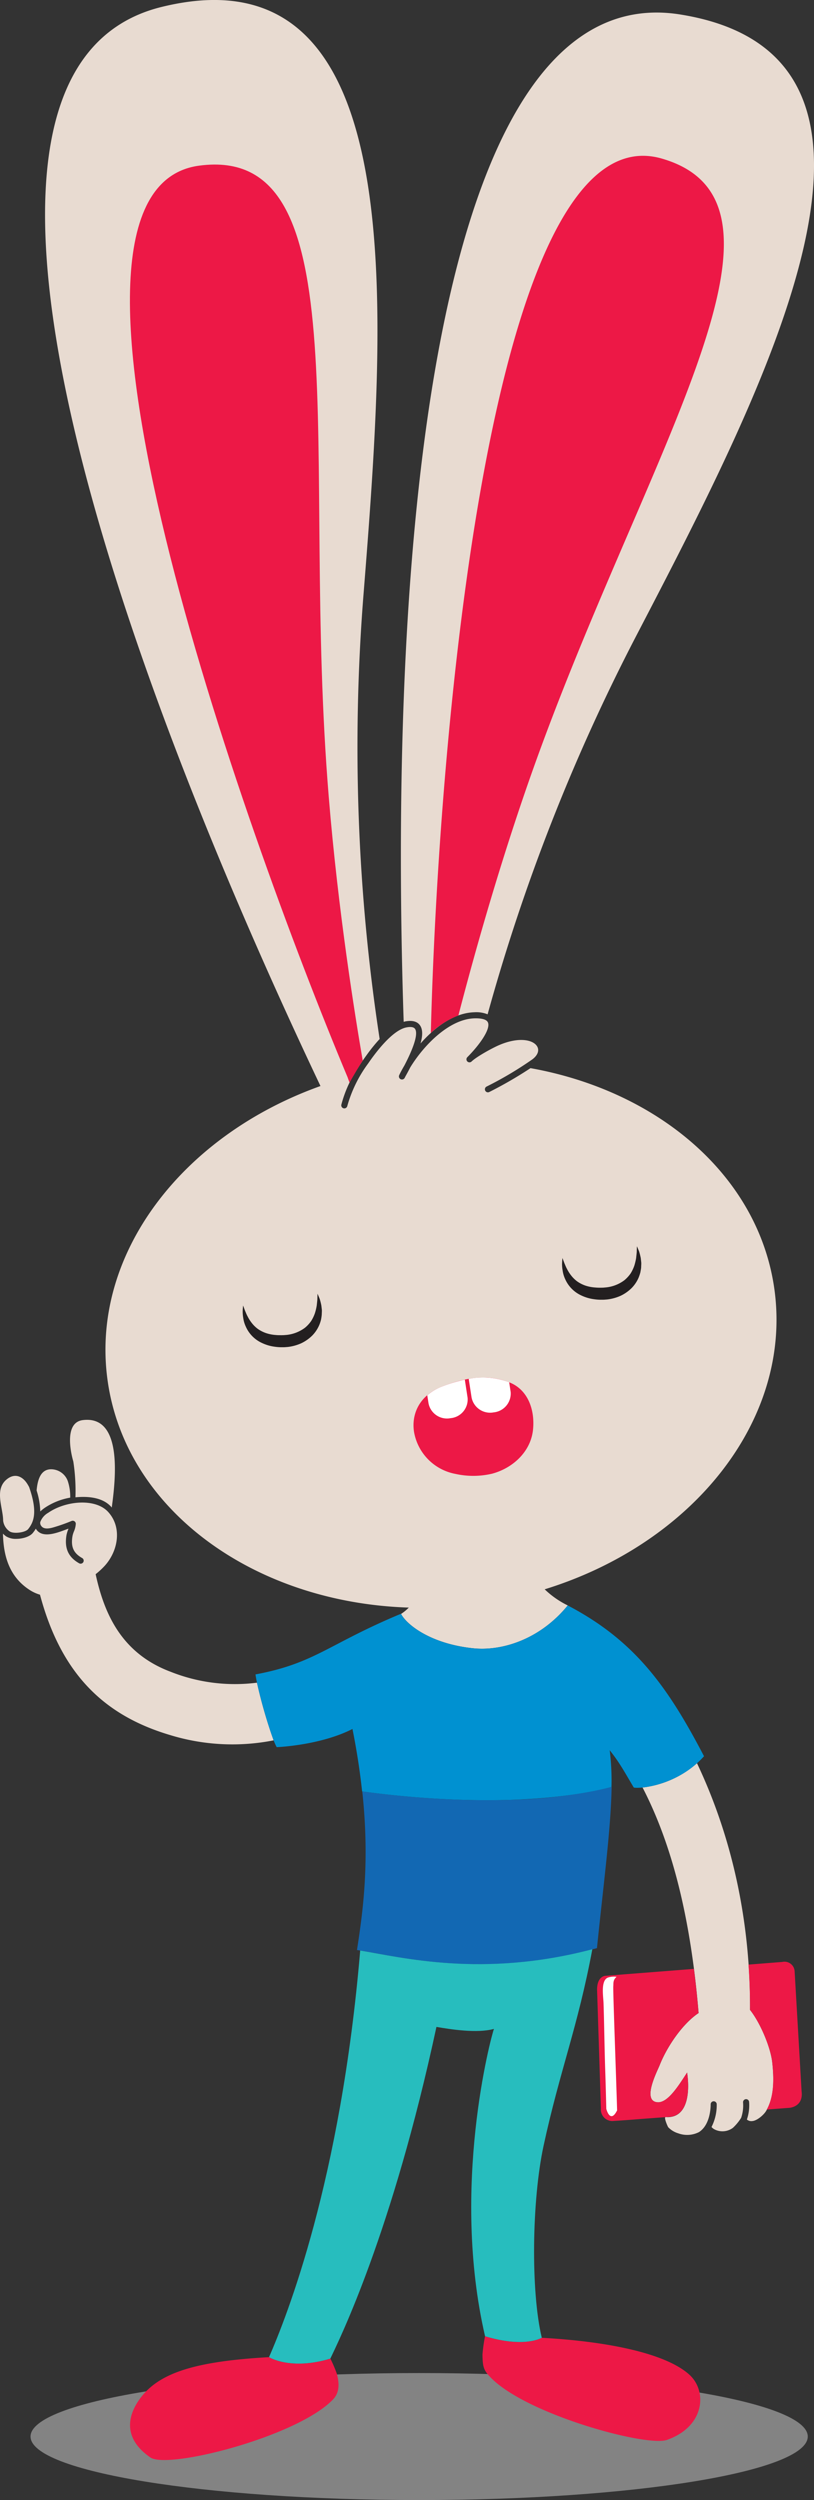 <?xml version="1.0" encoding="UTF-8"?>
<svg xmlns="http://www.w3.org/2000/svg" xmlns:xlink="http://www.w3.org/1999/xlink" id="Group_924" data-name="Group 924" width="234.461" height="720" viewBox="0 0 234.461 720">
  <rect x="0" y="0" width="234.461" height="720" fill="#333333" stroke="none"/>
  <defs>
    <clipPath id="clip-path">
      <rect id="Rectangle_2128" data-name="Rectangle 2128" width="234.461" height="720" fill="none"></rect>
    </clipPath>
    <clipPath id="clip-path-2">
      <rect id="Rectangle_2127" data-name="Rectangle 2127" width="223.871" height="36.578" fill="none"></rect>
    </clipPath>
    <clipPath id="clip-path-3">
      <rect id="Rectangle_2126" data-name="Rectangle 2126" width="223.871" height="36.577" fill="none"></rect>
    </clipPath>
  </defs>
  <g id="Group_882" data-name="Group 882" clip-path="url(#clip-path)">
    <path id="Path_49" data-name="Path 49" d="M104.757,464.8c1.473,2.9,8.259,8.606,20.839,9.9,8.095.828,19.09-2.436,27.167-12.345a26.139,26.139,0,0,1-6.645-4.643c42.588-13.155,71.164-48.676,66.221-86.033-4.35-32.75-33.225-57.4-70.3-64.061a116.834,116.834,0,0,1-11.887,6.88.9.9,0,0,1-.27.082.878.878,0,0,1-.487-1.661,103.446,103.446,0,0,0,13.2-7.848c1.52-1.156,2.031-2.548,1.362-3.7-1.162-1.984-5.383-2.788-10.948-.393-1.937.822-6.5,3.328-7.948,4.731a.872.872,0,0,1-1.227-1.239c3.446-3.458,6.774-8.066,5.941-10.009-.452-1.051-2.348-1.227-3.857-1.186-7.273.194-14.617,7.737-18.52,14.135-.376.734-.763,1.462-1.162,2.178-.194.352-.352.634-.434.816a.881.881,0,0,1-1.585-.769c.382-.816.892-1.761,1.5-2.788,3.645-7.027,3.7-9.627,3.052-10.549-.358-.493-1.151-.646-2.342-.434-4.156.693-9.169,7.508-11.147,10.4a37.513,37.513,0,0,0-6.017,12.275.878.878,0,0,1-1.708-.411,35.135,35.135,0,0,1,4.772-10.584c.059-.07.088-.135.141-.205.452-.71.916-1.4,1.362-2.066.276-.405.593-.845.922-1.3l.076-.106c.329-.464.681-.939,1.062-1.432l.07-.094c.382-.5.8-1.01,1.221-1.52l.041-.047c.44-.522.892-1.039,1.362-1.544a555.983,555.983,0,0,1-4.714-127.171C100.366,90.179,108.619-15.924,35.776,2-34.772,19.361,18.224,179.235,81.54,312.77c-39.888,14.253-66.145,48.452-61.373,84.378,4.978,37.493,42.072,64.4,86.814,65.828a13.179,13.179,0,0,1-2.225,1.826" transform="translate(10.768 -0.001)" fill="#e8dbd1"></path>
    <g id="Group_881" data-name="Group 881" transform="translate(8.792 683.422)" opacity="0.47" style="mix-blend-mode: multiply;isolation: isolate">
      <g id="Group_880" data-name="Group 880">
        <g id="Group_879" data-name="Group 879" clip-path="url(#clip-path-2)">
          <g id="Group_878" data-name="Group 878" transform="translate(0.001 0)">
            <g id="Group_877" data-name="Group 877" clip-path="url(#clip-path-3)">
              <path id="Path_50" data-name="Path 50" d="M225.369,134.709c0,10.1-50.108,18.291-111.927,18.291S1.5,144.811,1.5,134.709s50.114-18.286,111.944-18.286,111.927,8.189,111.927,18.286" transform="translate(-1.498 -116.423)" fill="#dcddde"></path>
            </g>
          </g>
        </g>
      </g>
    </g>
    <path id="Path_51" data-name="Path 51" d="M21.116,291.132c1.908-.323,3.276.065,4.045,1.145.863,1.209.781,3.07.164,5.242,4.062-4.62,9.563-8.829,15.515-8.993a8.68,8.68,0,0,1,3.81.593A558.5,558.5,0,0,1,87.3,180.426C125.223,107.565,174.257,13.12,100.187,1.18c-69.5-11.189-84.46,146.021-79.711,290.1.211-.053.423-.117.64-.153" transform="translate(95.8 2.999)" fill="#e8dbd1"></path>
    <path id="Path_52" data-name="Path 52" d="M69.643,272.447c.886-1.579,2.859-4.96,3.792-6.3-2.143-12.41-7.085-42.958-9.786-75.919C55.5,91.417,73.383,2.073,26.321,8.389c-52.949,7.056,12.95,191.456,42.764,262.573.276.81.382,1.074.558,1.485" transform="translate(31.048 39.318)" fill="#ed1846"></path>
    <path id="Path_53" data-name="Path 53" d="M87.673,8.441C37.8-5.982,23.159,179.034,21.14,260.26a24.66,24.66,0,0,1,7.942-5.043c3.833-14.8,10.654-39.588,19.53-65.294C80.939,96.212,133.29,21.649,87.673,8.441" transform="translate(102.955 37.228)" fill="#ed1846"></path>
    <path id="Path_54" data-name="Path 54" d="M20.454,83.327c-.839-5.2,1.5-10.631,8.113-13.173,6.381-2.46,12.791-3.71,19.284-1.2,5.588,2.166,7.467,8.253,6.845,13.8-.728,6.352-5.958,10.965-11.758,12.515a23.7,23.7,0,0,1-10.625.053,14.874,14.874,0,0,1-11.858-12" transform="translate(98.816 329.14)" fill="#ed1846"></path>
    <path id="Path_55" data-name="Path 55" d="M27.7,64.524s.205.558.569,1.532c.211.464.405,1.021.74,1.62A11.356,11.356,0,0,0,30.2,69.549a9.046,9.046,0,0,0,1.755,1.72,9.5,9.5,0,0,0,2.36,1.2,11.28,11.28,0,0,0,2.853.546,14.9,14.9,0,0,0,1.544.059l.722-.018.869-.076a10.594,10.594,0,0,0,5.248-2.072,9.939,9.939,0,0,0,1.785-1.949A11.149,11.149,0,0,0,48.4,66.72a17.691,17.691,0,0,0,.517-2.172c.07-.669.141-1.286.182-1.79.012-1.01.047-1.614.047-1.614s.247.534.64,1.52a19.2,19.2,0,0,1,.464,1.867c.041.37.088.775.135,1.2s-.012.881-.018,1.362-.141.974-.211,1.5a12.848,12.848,0,0,1-.517,1.567,9.782,9.782,0,0,1-2.013,3.011A11.533,11.533,0,0,1,44.449,75.4a13.219,13.219,0,0,1-3.88,1.062l-.869.065c-.446.018-.669.006-1.016.012a13.928,13.928,0,0,1-1.908-.153,12.254,12.254,0,0,1-3.634-1.074,9.335,9.335,0,0,1-4.684-4.761,8.786,8.786,0,0,1-.716-2.471,10.641,10.641,0,0,1-.164-1.931c.041-1.033.123-1.626.123-1.626" transform="translate(134.31 297.777)" fill="#231f20"></path>
    <path id="Path_56" data-name="Path 56" d="M12.031,66.854s.2.563.564,1.538c.211.464.405,1.021.74,1.614a10.887,10.887,0,0,0,1.186,1.873A8.906,8.906,0,0,0,16.275,73.6a9.587,9.587,0,0,0,2.36,1.2,11.281,11.281,0,0,0,2.853.552c.5.059,1.021.041,1.544.053l.722-.018.869-.07a10.678,10.678,0,0,0,5.248-2.078,9.572,9.572,0,0,0,1.779-1.949,10.839,10.839,0,0,0,1.068-2.242,15.581,15.581,0,0,0,.517-2.172c.076-.669.141-1.28.182-1.785.018-1.01.047-1.62.047-1.62s.247.534.64,1.526a17.484,17.484,0,0,1,.464,1.861c.047.376.088.781.141,1.2.035.429-.018.881-.023,1.362a12.911,12.911,0,0,1-.211,1.5,10.244,10.244,0,0,1-.517,1.573A9.8,9.8,0,0,1,31.949,75.5a11.494,11.494,0,0,1-3.182,2.231,13.169,13.169,0,0,1-3.88,1.063l-.863.065c-.44.018-.675.006-1.016.012a13.923,13.923,0,0,1-1.908-.153,12.083,12.083,0,0,1-3.634-1.074,9.29,9.29,0,0,1-4.679-4.755,8.622,8.622,0,0,1-.722-2.471,10.616,10.616,0,0,1-.158-1.931,16.235,16.235,0,0,1,.123-1.632" transform="translate(57.994 309.124)" fill="#231f20"></path>
    <path id="Path_57" data-name="Path 57" d="M5,91.974c3.992-.393,8,.147,10.337,2.788.041.047.065.117.117.17,1.233-8.887,3.006-26.615-8.336-25.195-5.647.71-3.258,10.161-2.736,11.9A55.739,55.739,0,0,1,5,91.974" transform="translate(16.732 339.243)" fill="#e8dbd1"></path>
    <path id="Path_58" data-name="Path 58" d="M4.126,83.2a18.96,18.96,0,0,1,7.349-2.947,14.215,14.215,0,0,0-.693-4.755A5.128,5.128,0,0,0,5.94,72.083c-3.058.029-3.874,3.17-4.144,6.111a21.363,21.363,0,0,1,1.057,6.04A11.433,11.433,0,0,1,4.126,83.2" transform="translate(8.747 351.056)" fill="#e8dbd1"></path>
    <path id="Path_59" data-name="Path 59" d="M2.769,88.391c1.121.781,4.526.358,5.348-.663,1.644-2.049,2.765-4.978.27-12.1-.17-.323-.34-.622-.5-.875-1.215-1.966-3.311-3.27-5.688-1.544C-1.822,76.123.9,81.541.9,85.292a4.386,4.386,0,0,0,1.867,3.1" transform="translate(0.002 352.635)" fill="#e8dbd1"></path>
    <path id="Path_60" data-name="Path 60" d="M73.312,125.592a50.055,50.055,0,0,1-24.884-3.146c-14.03-5.266-19.09-16.542-21.59-28.1a22.6,22.6,0,0,0,2.63-2.43c3.786-4.185,5.06-10.9,1.063-15.4-3.669-4.162-12.351-3.328-17.364.158a5.053,5.053,0,0,0-2.283,2.671,1.435,1.435,0,0,0,.305,1.127c.863,1.2,2.853.593,3.992.241A50.185,50.185,0,0,0,19.9,79.023a.878.878,0,0,1,1.221.8,6.408,6.408,0,0,1-.54,2.219,7.047,7.047,0,0,0-.4,1.268c-.546,3.117.252,4.966,2.765,6.381a.865.865,0,0,1,.335,1.186.882.882,0,0,1-1.192.335c-3.146-1.773-4.3-4.379-3.634-8.207a9.694,9.694,0,0,1,.487-1.567,2.128,2.128,0,0,1,.076-.205c-2.46.845-7.22,3.1-9.251.264a2.421,2.421,0,0,1-.158-.264,11.231,11.231,0,0,1-.851,1.221c-.881,1.092-2.935,1.72-4.8,1.72a5.244,5.244,0,0,1-2.906-.722,6.38,6.38,0,0,1-.91-.781c.135,6.193,1.667,12.3,7.661,16.2a11.472,11.472,0,0,0,3.006,1.385c6.17,23.158,18.8,34.91,37.616,40.463a61.236,61.236,0,0,0,29.68,1.479,137.671,137.671,0,0,1-4.8-16.607" transform="translate(0.711 359.009)" fill="#e8dbd1"></path>
    <path id="Path_61" data-name="Path 61" d="M68.892,172.666c-.481-4.373-3.458-11.418-6.4-15.116.129-25.5-5.166-49.726-15.28-71.047a28.814,28.814,0,0,1-15.679,7c8.394,16.2,13.842,37.246,16.143,64.948-4.767,3.182-9.193,9.885-11.218,15.028-.6,1.556-5.248,10.361-.6,10.672,3.017.194,6.1-4.9,8.506-8.553.845,5.618.235,13.3-6.17,12.815-.64-.041.575,2.741.74,2.935a6.607,6.607,0,0,0,2.865,1.743,7.492,7.492,0,0,0,5.988-.352c3.052-1.961,3.364-6.545,3.364-7.978a.872.872,0,1,1,1.743.006,13.9,13.9,0,0,1-1.5,6.51,3.422,3.422,0,0,0,.728.611,5.021,5.021,0,0,0,5.442-.382,14.039,14.039,0,0,0,2.366-2.876,10.967,10.967,0,0,0,.552-4.414.88.88,0,0,1,.781-.957.865.865,0,0,1,.957.781,12.517,12.517,0,0,1-.64,5.078,1.966,1.966,0,0,0,1.526.452c1.391-.088,3.334-1.779,4-2.9,2.454-4.056,2.283-9.5,1.79-14" transform="translate(153.547 421.289)" fill="#e8dbd1"></path>
    <path id="Path_62" data-name="Path 62" d="M49.05,139.264c.106.006.194-.006.3,0,.475-.035.951-.07,1.426-.112,4.772-.933,5.213-7.643,4.45-12.7-2.4,3.651-5.494,8.752-8.506,8.553-4.649-.305-.006-9.111.593-10.672,2.031-5.142,6.457-11.846,11.218-15.028-.37-4.4-.822-8.629-1.344-12.709l-25.441,1.99s-2.448,0-2.448,4.021l1.1,34.223a3.31,3.31,0,0,0,3.786,3.551c3.052-.17,6.111-.44,9.163-.669,1.89-.135,3.775-.282,5.659-.417.018-.006.018-.029.041-.029" transform="translate(142.681 470.429)" fill="#ed1846"></path>
    <path id="Path_63" data-name="Path 63" d="M52.008,133.418l-2-34.464a2.919,2.919,0,0,0-3.557-2.665l-9.727.763c.3,4.309.452,8.653.434,13.044,2.947,3.7,5.917,10.742,6.4,15.122.47,4.362.634,9.586-1.585,13.6.258-.029.493-.059.687-.076,1.931-.141,3.857-.294,5.794-.434,0,0,4.221-.217,3.546-4.884" transform="translate(178.872 468.738)" fill="#ed1846"></path>
    <path id="Path_64" data-name="Path 64" d="M90.832,87.7a137.071,137.071,0,0,1-29,3.7c-4.15.141-8.23.141-12.151.047l-.728-.018c-.276-.006-.54-.018-.8-.023a275.825,275.825,0,0,1-29.1-2.436c2.19,20.44.176,34.64-1.526,45.682,11.864,1.8,36.043,8.524,69.121-.546,1.937-18.884,4-34.352,4.221-46.14.006-.188-.018-.37-.023-.264" transform="translate(85.296 426.942)" fill="#1268b3"></path>
    <path id="Path_65" data-name="Path 65" d="M102.474,78.764c-8.083,9.9-19.072,13.173-27.167,12.345-12.644-1.3-19.436-7.062-20.88-9.944-20.945,8.729-24.719,14.253-41.89,17.458.581,4.543,4.6,18.479,6.111,20.951.117,0,12.521-.493,21.819-5.236,1.3,6.5,2.184,12.451,2.777,17.974,11.124,1.556,45.547,5.453,71.827-1.268a70.7,70.7,0,0,0-.511-10.578c2.812,3.5,4.315,6.334,6.921,10.725,1.286.417,12.392-.27,20.246-9-10.478-20.076-19.953-33.319-39.254-43.428" transform="translate(61.057 383.594)" fill="#0091d1"></path>
    <path id="Path_66" data-name="Path 66" d="M20.965,72.183l.358,2.3a5.412,5.412,0,0,0,6.34,4.3,5.414,5.414,0,0,0,4.919-5.87l-.8-5.224a43.924,43.924,0,0,0-6.5,1.961,14.619,14.619,0,0,0-4.315,2.536" transform="translate(102.103 329.642)" fill="#fff"></path>
    <path id="Path_67" data-name="Path 67" d="M34.651,68.941A21.554,21.554,0,0,0,23,67.961l.816,5.324a5.435,5.435,0,0,0,6.346,4.326,5.448,5.448,0,0,0,4.919-5.876Z" transform="translate(112.009 329.145)" fill="#fff"></path>
    <path id="Path_68" data-name="Path 68" d="M46.409,115.643c-21.7,1.215-31.734,4.649-37.076,11.823-3.34,4.5-5.483,11.247,2.888,17.059,5.072,3.522,42.377-5.988,52.638-16.712,1.9-2,1.826-4.6,1.074-7.426a37.148,37.148,0,0,0-1.861-4.332c-11.435,3.463-17.663-.411-17.663-.411" transform="translate(31.077 563.201)" fill="#ed1846"></path>
    <path id="Path_69" data-name="Path 69" d="M40.727,115.062c19.841,1.1,36.084,4.673,42.635,10.719,5.078,4.708,4.379,14.852-6.569,18.7-5.894,2.066-40.61-7.349-50.865-18.08-1.9-2-2.207-2.882-2.254-6.539a45.861,45.861,0,0,1,.74-5.248c11.417,3.458,16.313.446,16.313.446" transform="translate(115.296 558.2)" fill="#ed1846"></path>
    <path id="Path_70" data-name="Path 70" d="M106.324,95.631c-31.576,8.318-54.863,2.325-66.861.37-5.588,66.3-21.18,105.464-26.263,117.11,0,0,6.222,3.874,17.663.411C33.44,208.092,48.656,177.4,61.423,118c4.009.681,11.7,1.925,16.566.569-.839,2.225-12.492,45.623-2.559,88.516,11.417,3.446,16.307.446,16.307.446h.035c-3.211-13.343-2.871-39.676.517-55.332,4.69-21.69,9.856-34.159,14.036-56.565" transform="translate(64.286 465.739)" fill="#27bdbe"></path>
    <path id="Path_71" data-name="Path 71" d="M30.79,97.361c-1.82,1.121-1.063,5.406-1.01,7.232.194,5.894.258,11.787.434,17.669.141,4.262.264,8.535.364,12.785,0,0,1.109,4.438,3.111.434-.27-9.639-1.215-34.781-1.1-35.738.076-.857-.147-1.785.951-2.73A5.7,5.7,0,0,0,31,97.25l-.205.112" transform="translate(144.059 472.292)" fill="#fff"></path>
  </g>
</svg>
